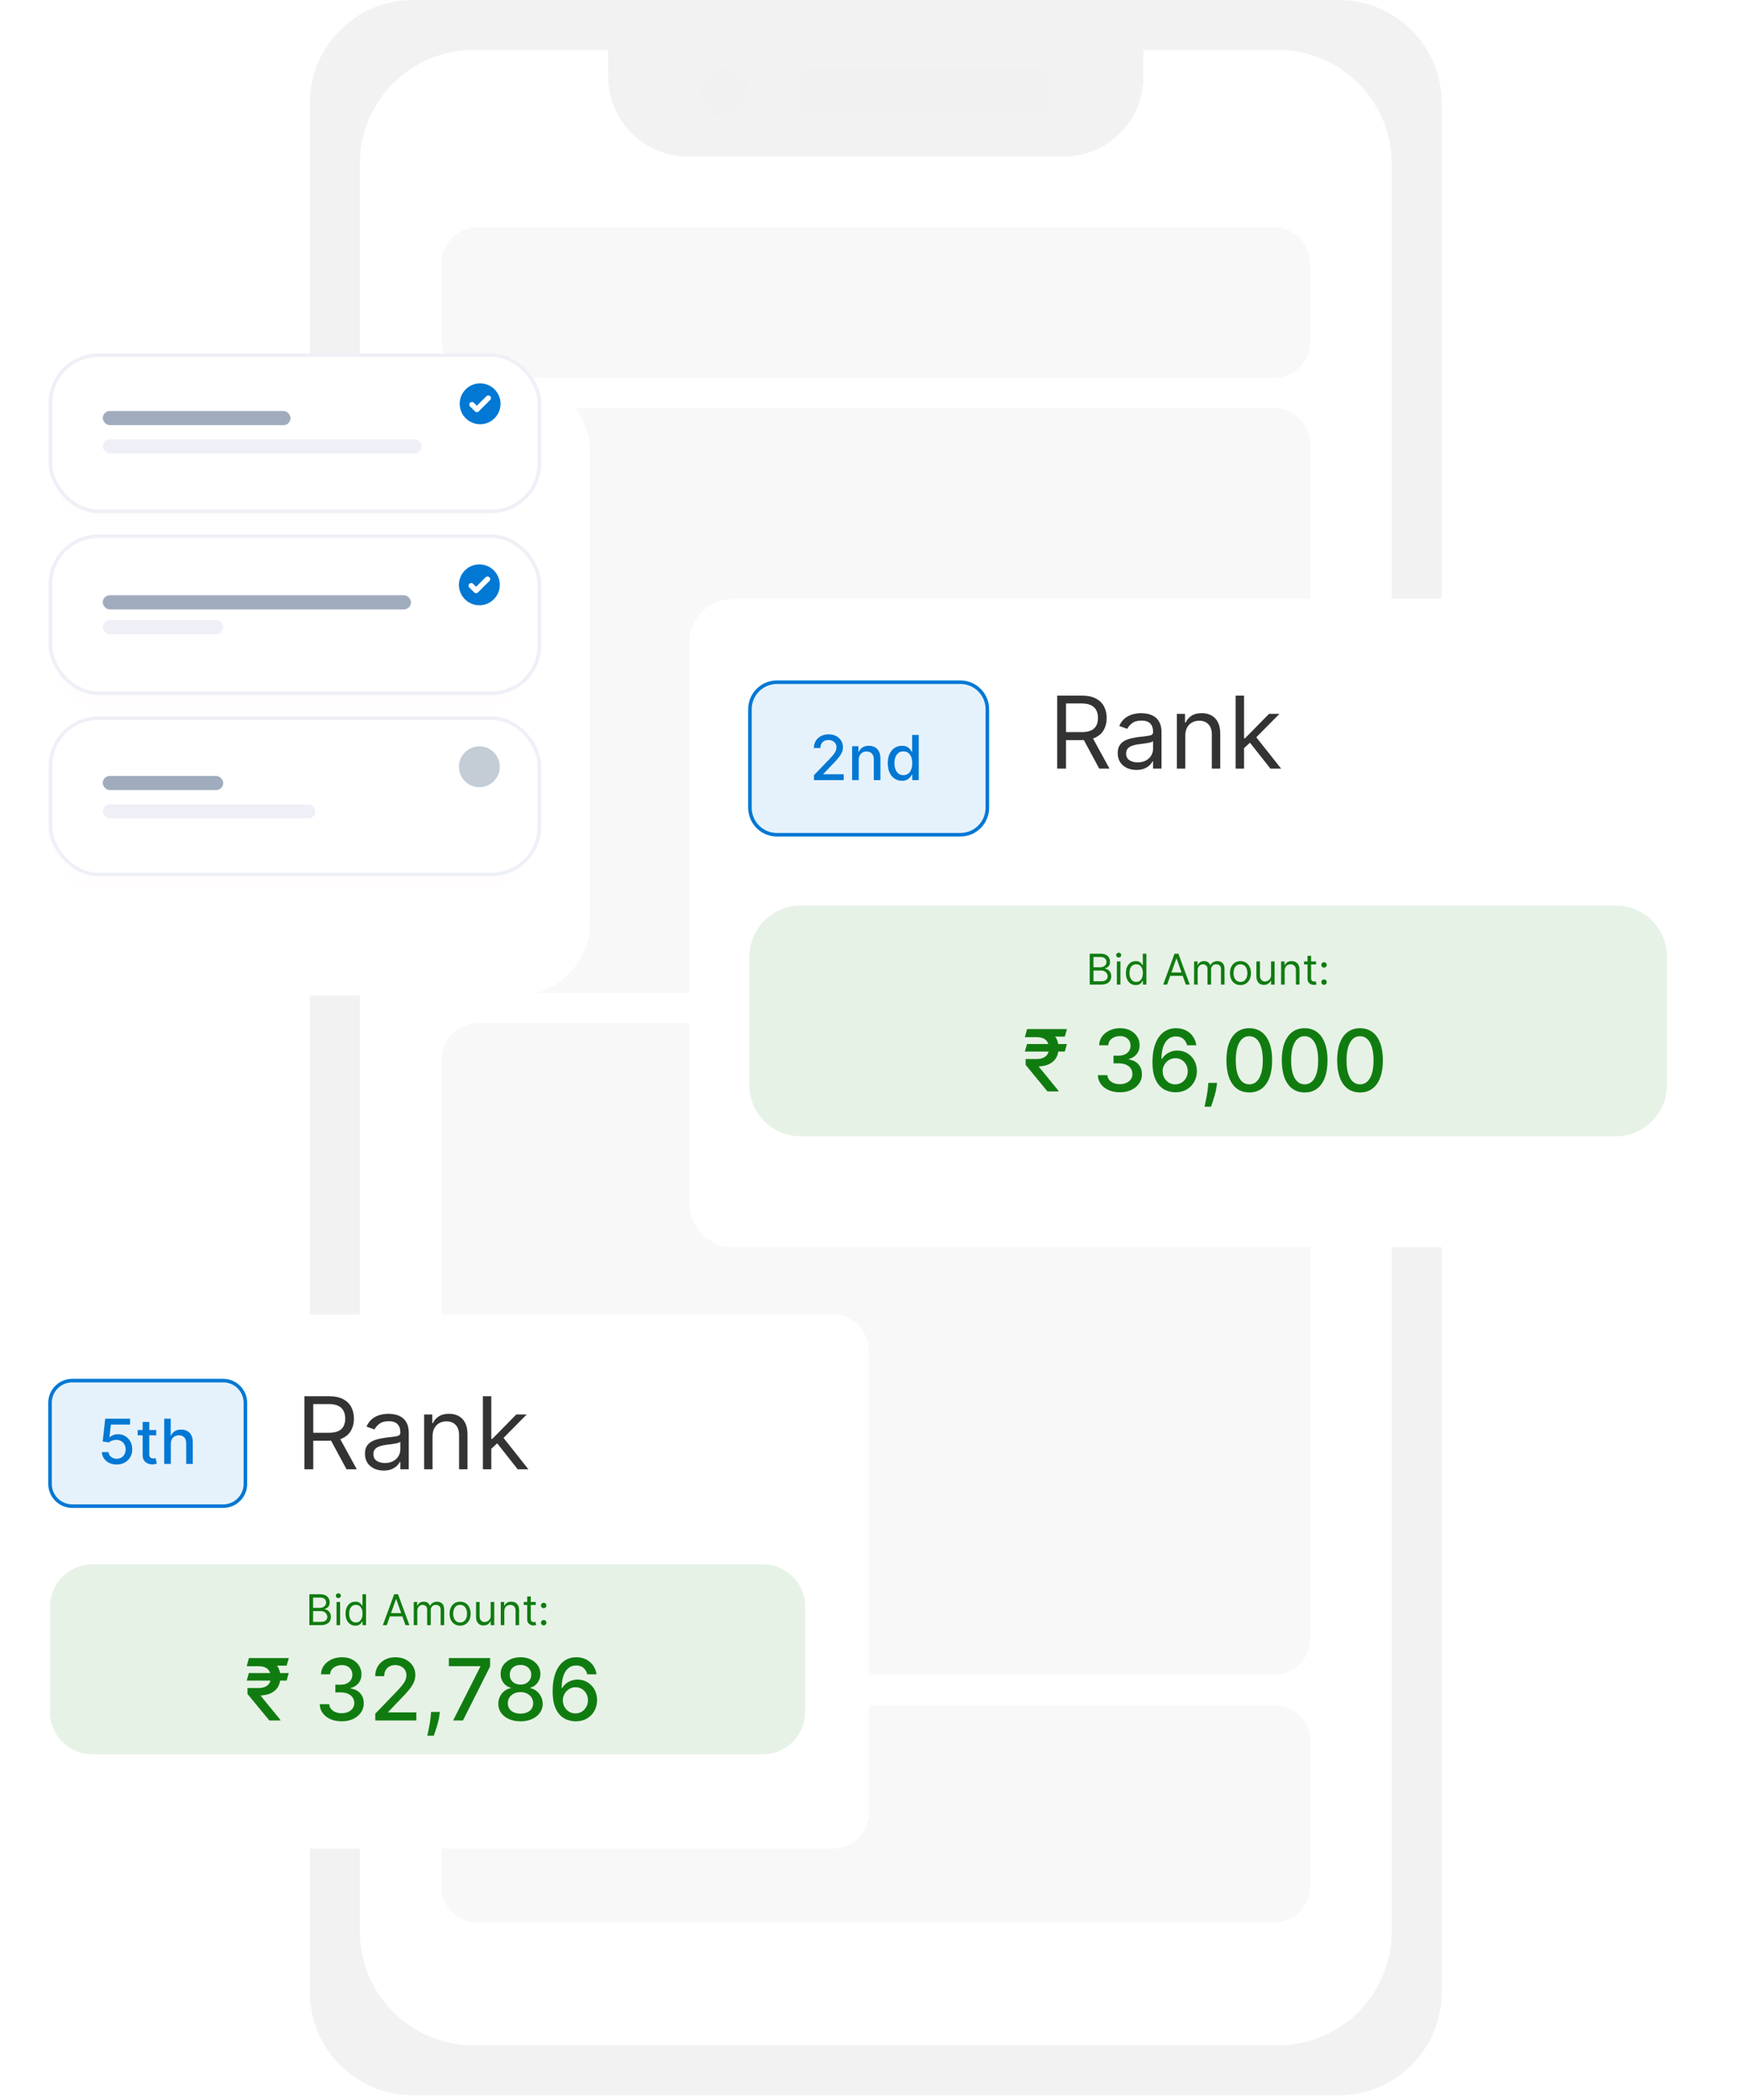 <svg width="335" height="403" viewBox="0 0 335 403" fill="none" xmlns="http://www.w3.org/2000/svg">
<g clip-path="url(#clip0_185_97)">
<path d="M256.841 0H79.226C68.304 0 59.45 8.854 59.45 19.776V382.261C59.45 393.183 68.304 402.037 79.226 402.037H256.841C267.763 402.037 276.617 393.183 276.617 382.261V19.776C276.617 8.854 267.763 0 256.841 0Z" fill="#F2F2F2"/>
<path d="M245.21 9.612H219.397V14.718C219.397 23.195 212.524 30.068 204.047 30.068H132.014C123.536 30.068 116.663 23.195 116.663 14.718V9.612H90.851C78.838 9.612 69.062 19.388 69.062 31.4V370.629C69.062 382.641 78.838 392.417 90.851 392.417H245.21C257.222 392.417 266.998 382.641 266.998 370.629V31.4C266.998 19.388 257.222 9.612 245.21 9.612Z" fill="white"/>
<path d="M245.21 9.612H219.397V14.718C219.397 23.195 212.524 30.068 204.047 30.068H132.014C123.536 30.068 116.663 23.195 116.663 14.718V9.612H90.851C78.838 9.612 69.062 19.388 69.062 31.4V370.629C69.062 382.641 78.838 392.417 90.851 392.417H245.21C257.222 392.417 266.998 382.641 266.998 370.629V31.4C266.998 19.388 257.222 9.612 245.21 9.612Z" fill="white"/>
<g style="mix-blend-mode:multiply" opacity="0.5">
<path d="M143.849 17.736C143.849 20.347 141.735 22.461 139.124 22.461C136.514 22.461 134.4 20.347 134.4 17.736C134.4 15.126 136.514 13.012 139.124 13.012C141.735 13.012 143.849 15.126 143.849 17.736Z" fill="#F0EFEF"/>
<path d="M198.826 13.005H155.059C153.486 13.005 152.211 14.28 152.211 15.853V19.613C152.211 21.186 153.486 22.461 155.059 22.461H198.826C200.399 22.461 201.674 21.186 201.674 19.613V15.853C201.674 14.28 200.399 13.005 198.826 13.005Z" fill="#F0EFEF"/>
</g>
<g style="mix-blend-mode:multiply" opacity="0.5">
<path d="M244.38 78.261H91.687C87.816 78.261 84.678 81.399 84.678 85.27V183.53C84.678 187.401 87.816 190.539 91.687 190.539H244.38C248.251 190.539 251.389 187.401 251.389 183.53V85.27C251.389 81.399 248.251 78.261 244.38 78.261Z" fill="#F2F2F2"/>
</g>
<g style="mix-blend-mode:multiply" opacity="0.5">
<path d="M244.38 196.291H91.687C87.816 196.291 84.678 199.429 84.678 203.299V314.381C84.678 318.252 87.816 321.39 91.687 321.39H244.38C248.251 321.39 251.389 318.252 251.389 314.381V203.299C251.389 199.429 248.251 196.291 244.38 196.291Z" fill="#F2F2F2"/>
</g>
<g style="mix-blend-mode:multiply" opacity="0.5">
<path d="M244.38 327.142H91.687C87.816 327.142 84.678 330.28 84.678 334.151V361.907C84.678 365.778 87.816 368.916 91.687 368.916H244.38C248.251 368.916 251.389 365.778 251.389 361.907V334.151C251.389 330.28 248.251 327.142 244.38 327.142Z" fill="#F2F2F2"/>
</g>
<g style="mix-blend-mode:multiply" opacity="0.5">
<path d="M244.38 43.597H91.687C87.816 43.597 84.678 46.735 84.678 50.606V65.541C84.678 69.412 87.816 72.55 91.687 72.55H244.38C248.251 72.55 251.389 69.412 251.389 65.541V50.606C251.389 46.735 248.251 43.597 244.38 43.597Z" fill="#F2F2F2"/>
</g>
<g filter="url(#filter0_d_185_97)">
<path d="M159.702 249.493H7.009C3.138 249.493 0 252.631 0 256.502V344.993C0 348.864 3.138 352.002 7.009 352.002H159.702C163.573 352.002 166.711 348.864 166.711 344.993V256.502C166.711 252.631 163.573 249.493 159.702 249.493Z" fill="white"/>
</g>
<g filter="url(#filter1_d_185_97)">
<path d="M326.293 112.17H140.741C136.038 112.17 132.224 115.978 132.224 120.676V228.07C132.224 232.768 136.038 236.576 140.741 236.576H326.293C330.996 236.576 334.81 232.768 334.81 228.07V120.676C334.81 115.978 330.996 112.17 326.293 112.17Z" fill="white"/>
</g>
<path d="M58.407 281.919V267.902H63.144C64.239 267.902 65.138 268.089 65.84 268.464C66.543 268.833 67.063 269.342 67.401 269.99C67.738 270.638 67.907 271.375 67.907 272.2C67.907 273.026 67.738 273.759 67.401 274.397C67.063 275.036 66.545 275.538 65.847 275.903C65.149 276.263 64.257 276.444 63.171 276.444H59.338V274.911H63.116C63.864 274.911 64.467 274.801 64.923 274.582C65.384 274.363 65.717 274.053 65.922 273.651C66.132 273.245 66.237 272.762 66.237 272.2C66.237 271.639 66.132 271.149 65.922 270.729C65.712 270.309 65.377 269.985 64.916 269.757C64.455 269.524 63.846 269.408 63.089 269.408H60.105V281.919H58.407ZM65.005 275.622L68.455 281.919H66.484L63.089 275.622H65.005ZM73.61 282.165C72.944 282.165 72.339 282.04 71.796 281.789C71.253 281.533 70.822 281.166 70.503 280.687C70.183 280.203 70.024 279.619 70.024 278.935C70.024 278.333 70.142 277.844 70.379 277.47C70.617 277.092 70.934 276.795 71.331 276.581C71.728 276.366 72.166 276.206 72.645 276.102C73.129 275.992 73.614 275.905 74.103 275.841C74.741 275.759 75.259 275.698 75.656 275.657C76.058 275.611 76.35 275.536 76.532 275.431C76.719 275.326 76.813 275.143 76.813 274.883V274.829C76.813 274.153 76.628 273.629 76.258 273.254C75.894 272.88 75.339 272.693 74.595 272.693C73.824 272.693 73.22 272.862 72.782 273.2C72.344 273.537 72.036 273.898 71.858 274.281L70.325 273.733C70.599 273.095 70.963 272.597 71.42 272.241C71.881 271.881 72.382 271.63 72.925 271.489C73.473 271.343 74.011 271.27 74.541 271.27C74.878 271.27 75.266 271.311 75.704 271.393C76.147 271.47 76.573 271.632 76.984 271.879C77.399 272.125 77.744 272.497 78.017 272.994C78.291 273.492 78.428 274.158 78.428 274.993V281.919H76.813V280.495H76.731C76.621 280.724 76.439 280.968 76.183 281.228C75.928 281.488 75.588 281.709 75.163 281.892C74.739 282.074 74.221 282.165 73.61 282.165ZM73.856 280.714C74.495 280.714 75.033 280.589 75.471 280.338C75.914 280.087 76.247 279.763 76.471 279.366C76.699 278.969 76.813 278.552 76.813 278.114V276.635C76.744 276.717 76.594 276.793 76.361 276.861C76.133 276.925 75.868 276.982 75.567 277.032C75.271 277.078 74.981 277.119 74.698 277.155C74.42 277.187 74.194 277.215 74.02 277.238C73.601 277.292 73.208 277.381 72.843 277.505C72.483 277.623 72.191 277.803 71.967 278.045C71.748 278.282 71.639 278.606 71.639 279.017C71.639 279.578 71.846 280.003 72.262 280.29C72.681 280.573 73.213 280.714 73.856 280.714ZM82.991 275.595V281.919H81.376V271.407H82.936V273.049H83.073C83.32 272.515 83.694 272.086 84.196 271.762C84.698 271.434 85.346 271.27 86.139 271.27C86.851 271.27 87.474 271.416 88.008 271.708C88.542 271.995 88.957 272.433 89.254 273.022C89.55 273.606 89.698 274.345 89.698 275.239V281.919H88.083V275.349C88.083 274.523 87.869 273.879 87.44 273.419C87.011 272.953 86.422 272.721 85.674 272.721C85.159 272.721 84.698 272.832 84.292 273.056C83.89 273.279 83.573 273.606 83.34 274.035C83.108 274.464 82.991 274.984 82.991 275.595ZM94.156 278.086L94.128 276.088H94.457L99.056 271.407H101.054L96.154 276.362H96.017L94.156 278.086ZM92.65 281.919V267.902H94.265V281.919H92.65ZM99.33 281.919L95.223 276.717L96.373 275.595L101.383 281.919H99.33Z" fill="#333333"/>
<path d="M43.08 265.128H14.12C11.766 265.128 9.857 267.037 9.857 269.391V284.952C9.857 287.306 11.766 289.214 14.12 289.214H43.08C45.434 289.214 47.342 287.306 47.342 284.952V269.391C47.342 267.037 45.434 265.128 43.08 265.128Z" fill="#E6F2FB"/>
<path d="M42.822 264.904H13.861C11.507 264.904 9.599 266.812 9.599 269.166V284.727C9.599 287.081 11.507 288.99 13.861 288.99H42.822C45.176 288.99 47.084 287.081 47.084 284.727V269.166C47.084 266.812 45.176 264.904 42.822 264.904Z" stroke="#0078D4" stroke-width="0.68" stroke-miterlimit="10"/>
<path d="M22.389 281.005C21.859 281.005 21.382 280.904 20.959 280.701C20.539 280.495 20.203 280.212 19.952 279.854C19.701 279.496 19.567 279.087 19.55 278.627H20.819C20.85 278.999 21.015 279.305 21.314 279.545C21.614 279.785 21.972 279.905 22.389 279.905C22.722 279.905 23.017 279.829 23.274 279.676C23.534 279.521 23.737 279.308 23.883 279.037C24.033 278.767 24.108 278.458 24.108 278.111C24.108 277.758 24.031 277.443 23.879 277.167C23.727 276.89 23.517 276.673 23.248 276.515C22.983 276.357 22.679 276.277 22.334 276.274C22.072 276.274 21.808 276.319 21.543 276.409C21.278 276.5 21.063 276.618 20.9 276.765L19.702 276.587L20.189 272.22H24.954V273.341H21.276L21.001 275.766H21.052C21.221 275.602 21.446 275.466 21.725 275.356C22.007 275.246 22.309 275.191 22.631 275.191C23.158 275.191 23.628 275.316 24.04 275.567C24.455 275.818 24.78 276.161 25.017 276.596C25.257 277.027 25.376 277.524 25.373 278.085C25.376 278.647 25.249 279.147 24.992 279.588C24.738 280.028 24.386 280.375 23.934 280.629C23.485 280.88 22.971 281.005 22.389 281.005ZM29.97 274.386V275.402H26.419V274.386H29.97ZM27.372 272.829H28.637V278.978C28.637 279.224 28.674 279.408 28.747 279.532C28.82 279.654 28.915 279.737 29.03 279.782C29.149 279.824 29.277 279.846 29.416 279.846C29.517 279.846 29.606 279.839 29.682 279.824C29.758 279.81 29.818 279.799 29.86 279.791L30.088 280.836C30.015 280.864 29.911 280.892 29.775 280.921C29.64 280.952 29.471 280.969 29.267 280.971C28.934 280.977 28.624 280.918 28.336 280.794C28.049 280.669 27.816 280.478 27.638 280.218C27.46 279.959 27.372 279.633 27.372 279.24V272.829ZM32.775 277.027V280.887H31.509V272.22H32.758V275.444H32.838C32.99 275.095 33.223 274.817 33.536 274.611C33.85 274.405 34.259 274.302 34.764 274.302C35.209 274.302 35.599 274.393 35.932 274.577C36.267 274.76 36.527 275.034 36.71 275.398C36.897 275.759 36.99 276.21 36.99 276.752V280.887H35.724V276.904C35.724 276.428 35.602 276.058 35.356 275.796C35.111 275.53 34.769 275.398 34.332 275.398C34.033 275.398 33.765 275.461 33.528 275.588C33.294 275.715 33.109 275.901 32.974 276.147C32.841 276.39 32.775 276.683 32.775 277.027Z" fill="#0078D4"/>
<path d="M146.385 300.16H17.695C13.224 300.16 9.599 303.785 9.599 308.256V328.508C9.599 332.98 13.224 336.605 17.695 336.605H146.385C150.856 336.605 154.481 332.98 154.481 328.508V308.256C154.481 303.785 150.856 300.16 146.385 300.16Z" fill="#E7F2E7"/>
<path d="M59.359 311.831V305.898H61.434C61.847 305.898 62.188 305.97 62.456 306.112C62.725 306.253 62.925 306.444 63.056 306.683C63.187 306.921 63.253 307.184 63.253 307.474C63.253 307.729 63.207 307.939 63.117 308.106C63.028 308.272 62.91 308.403 62.763 308.5C62.618 308.596 62.461 308.668 62.291 308.714V308.772C62.473 308.783 62.655 308.847 62.839 308.963C63.022 309.079 63.176 309.245 63.299 309.461C63.423 309.678 63.485 309.942 63.485 310.255C63.485 310.553 63.417 310.82 63.282 311.058C63.147 311.295 62.933 311.483 62.642 311.622C62.35 311.762 61.97 311.831 61.503 311.831H59.359ZM60.078 311.194H61.503C61.972 311.194 62.306 311.103 62.502 310.921C62.701 310.738 62.801 310.516 62.801 310.255C62.801 310.054 62.75 309.869 62.647 309.699C62.545 309.527 62.399 309.39 62.21 309.288C62.021 309.183 61.797 309.131 61.538 309.131H60.078V311.194ZM60.078 308.505H61.41C61.627 308.505 61.822 308.463 61.995 308.378C62.171 308.293 62.31 308.173 62.413 308.019C62.517 307.864 62.569 307.683 62.569 307.474C62.569 307.213 62.478 306.992 62.297 306.811C62.115 306.627 61.828 306.535 61.434 306.535H60.078V308.505ZM64.572 311.831V307.381H65.256V311.831H64.572ZM64.92 306.64C64.787 306.64 64.672 306.594 64.575 306.504C64.481 306.413 64.433 306.304 64.433 306.176C64.433 306.049 64.481 305.94 64.575 305.849C64.672 305.758 64.787 305.713 64.92 305.713C65.053 305.713 65.167 305.758 65.262 305.849C65.358 305.94 65.407 306.049 65.407 306.176C65.407 306.304 65.358 306.413 65.262 306.504C65.167 306.594 65.053 306.64 64.92 306.64ZM68.189 311.924C67.818 311.924 67.49 311.83 67.206 311.643C66.922 311.453 66.7 311.187 66.54 310.843C66.38 310.497 66.3 310.089 66.3 309.618C66.3 309.15 66.38 308.745 66.54 308.401C66.7 308.057 66.924 307.792 67.209 307.604C67.495 307.417 67.825 307.323 68.2 307.323C68.49 307.323 68.719 307.372 68.887 307.468C69.057 307.563 69.186 307.671 69.275 307.793C69.366 307.912 69.436 308.011 69.486 308.088H69.544V305.898H70.228V311.831H69.567V311.147H69.486C69.436 311.228 69.365 311.331 69.272 311.454C69.179 311.576 69.047 311.685 68.875 311.782C68.703 311.876 68.474 311.924 68.189 311.924ZM68.281 311.31C68.555 311.31 68.787 311.238 68.976 311.095C69.166 310.95 69.31 310.75 69.408 310.496C69.507 310.239 69.556 309.942 69.556 309.606C69.556 309.274 69.508 308.983 69.411 308.734C69.314 308.483 69.171 308.288 68.982 308.149C68.793 308.008 68.559 307.938 68.281 307.938C67.992 307.938 67.75 308.012 67.557 308.161C67.366 308.307 67.222 308.507 67.125 308.76C67.031 309.011 66.983 309.293 66.983 309.606C66.983 309.923 67.032 310.211 67.128 310.469C67.227 310.726 67.371 310.931 67.563 311.084C67.756 311.234 67.995 311.31 68.281 311.31ZM74.205 311.831H73.452L75.631 305.898H76.372L78.551 311.831H77.798L76.025 306.837H75.978L74.205 311.831ZM74.484 309.513H77.519V310.151H74.484V309.513ZM79.382 311.831V307.381H80.043V308.077H80.101C80.193 307.839 80.343 307.655 80.55 307.523C80.756 307.39 81.005 307.323 81.294 307.323C81.588 307.323 81.832 307.39 82.027 307.523C82.224 307.655 82.378 307.839 82.488 308.077H82.534C82.648 307.847 82.819 307.664 83.047 307.529C83.275 307.392 83.548 307.323 83.867 307.323C84.265 307.323 84.59 307.448 84.843 307.697C85.096 307.944 85.222 308.33 85.222 308.853V311.831H84.539V308.853C84.539 308.525 84.449 308.29 84.269 308.149C84.09 308.008 83.878 307.938 83.635 307.938C83.322 307.938 83.08 308.032 82.908 308.221C82.736 308.409 82.65 308.646 82.65 308.934V311.831H81.955V308.783C81.955 308.53 81.873 308.327 81.709 308.172C81.544 308.016 81.333 307.938 81.074 307.938C80.896 307.938 80.73 307.985 80.576 308.08C80.423 308.174 80.3 308.305 80.205 308.473C80.112 308.64 80.066 308.832 80.066 309.05V311.831H79.382ZM88.28 311.924C87.879 311.924 87.526 311.828 87.223 311.637C86.922 311.446 86.686 311.178 86.516 310.835C86.348 310.491 86.264 310.089 86.264 309.629C86.264 309.166 86.348 308.761 86.516 308.416C86.686 308.07 86.922 307.801 87.223 307.61C87.526 307.419 87.879 307.323 88.28 307.323C88.682 307.323 89.033 307.419 89.335 307.61C89.638 307.801 89.874 308.07 90.042 308.416C90.212 308.761 90.296 309.166 90.296 309.629C90.296 310.089 90.212 310.491 90.042 310.835C89.874 311.178 89.638 311.446 89.335 311.637C89.033 311.828 88.682 311.924 88.28 311.924ZM88.28 311.31C88.585 311.31 88.837 311.231 89.033 311.075C89.23 310.919 89.376 310.713 89.471 310.458C89.566 310.203 89.613 309.927 89.613 309.629C89.613 309.332 89.566 309.055 89.471 308.798C89.376 308.541 89.23 308.333 89.033 308.175C88.837 308.017 88.585 307.938 88.28 307.938C87.975 307.938 87.724 308.017 87.527 308.175C87.33 308.333 87.184 308.541 87.09 308.798C86.995 309.055 86.948 309.332 86.948 309.629C86.948 309.927 86.995 310.203 87.09 310.458C87.184 310.713 87.33 310.919 87.527 311.075C87.724 311.231 87.975 311.31 88.28 311.31ZM94.144 310.012V307.381H94.828V311.831H94.144V311.078H94.098C93.994 311.304 93.832 311.496 93.611 311.654C93.391 311.811 93.113 311.889 92.777 311.889C92.499 311.889 92.252 311.828 92.035 311.706C91.819 311.583 91.649 311.397 91.525 311.15C91.402 310.901 91.34 310.587 91.34 310.209V307.381H92.024V310.162C92.024 310.487 92.115 310.746 92.296 310.939C92.48 311.132 92.713 311.228 92.997 311.228C93.167 311.228 93.34 311.185 93.516 311.098C93.693 311.011 93.842 310.878 93.962 310.698C94.084 310.519 94.144 310.29 94.144 310.012ZM96.764 309.154V311.831H96.08V307.381H96.741V308.077H96.799C96.903 307.851 97.061 307.669 97.274 307.532C97.486 307.393 97.76 307.323 98.097 307.323C98.398 307.323 98.661 307.385 98.887 307.509C99.113 307.63 99.289 307.816 99.415 308.065C99.54 308.312 99.603 308.625 99.603 309.004V311.831H98.919V309.05C98.919 308.7 98.829 308.428 98.647 308.233C98.465 308.036 98.216 307.938 97.9 307.938C97.681 307.938 97.486 307.985 97.314 308.08C97.144 308.174 97.01 308.312 96.912 308.494C96.813 308.675 96.764 308.895 96.764 309.154ZM102.787 307.381V307.961H100.481V307.381H102.787ZM101.154 306.315H101.837V310.556C101.837 310.75 101.865 310.894 101.921 310.991C101.979 311.086 102.053 311.149 102.141 311.182C102.232 311.213 102.328 311.228 102.428 311.228C102.504 311.228 102.565 311.225 102.614 311.217C102.662 311.207 102.701 311.2 102.729 311.194L102.869 311.808C102.822 311.825 102.757 311.843 102.674 311.86C102.591 311.879 102.486 311.889 102.359 311.889C102.166 311.889 101.976 311.847 101.791 311.764C101.607 311.681 101.455 311.555 101.333 311.385C101.213 311.215 101.154 311.001 101.154 310.742V306.315ZM104.314 311.877C104.171 311.877 104.049 311.826 103.946 311.724C103.844 311.622 103.793 311.499 103.793 311.356C103.793 311.213 103.844 311.09 103.946 310.988C104.049 310.886 104.171 310.835 104.314 310.835C104.457 310.835 104.58 310.886 104.682 310.988C104.784 311.09 104.836 311.213 104.836 311.356C104.836 311.451 104.811 311.537 104.763 311.617C104.717 311.696 104.654 311.76 104.575 311.808C104.498 311.854 104.411 311.877 104.314 311.877ZM104.314 308.575C104.171 308.575 104.049 308.524 103.946 308.421C103.844 308.319 103.793 308.196 103.793 308.053C103.793 307.911 103.844 307.788 103.946 307.686C104.049 307.583 104.171 307.532 104.314 307.532C104.457 307.532 104.58 307.583 104.682 307.686C104.784 307.788 104.836 307.911 104.836 308.053C104.836 308.148 104.811 308.235 104.763 308.314C104.717 308.393 104.654 308.457 104.575 308.505C104.498 308.552 104.411 308.575 104.314 308.575Z" fill="#107C10"/>
<path d="M55.406 321.023L54.996 322.466H47.334L47.743 321.023H55.406ZM51.677 330.117L47.492 325.038L47.48 323.898H49.555C50.073 323.898 50.512 323.818 50.87 323.658C51.229 323.499 51.501 323.267 51.688 322.963C51.875 322.655 51.969 322.281 51.969 321.841C51.969 321.186 51.774 320.666 51.385 320.28C50.995 319.895 50.385 319.702 49.555 319.702H47.334L47.761 318.147H49.555C50.521 318.147 51.318 318.301 51.946 318.609C52.573 318.917 53.04 319.343 53.348 319.889C53.656 320.434 53.81 321.063 53.81 321.776C53.81 322.412 53.683 322.986 53.43 323.501C53.177 324.015 52.773 324.434 52.22 324.757C51.667 325.081 50.94 325.27 50.04 325.324L49.988 325.336L53.81 330.017V330.117H51.677ZM55.411 318.147L54.996 319.602L48.871 319.567L49.286 318.147H55.411ZM65.565 330.28C64.762 330.28 64.045 330.142 63.414 329.865C62.787 329.589 62.29 329.205 61.924 328.714C61.561 328.219 61.367 327.646 61.339 326.996H63.175C63.198 327.35 63.317 327.658 63.531 327.919C63.749 328.176 64.034 328.375 64.384 328.515C64.735 328.656 65.125 328.726 65.553 328.726C66.025 328.726 66.442 328.644 66.804 328.48C67.17 328.317 67.457 328.089 67.663 327.796C67.87 327.5 67.973 327.159 67.973 326.774C67.973 326.372 67.87 326.02 67.663 325.716C67.46 325.408 67.162 325.166 66.769 324.991C66.379 324.816 65.908 324.728 65.355 324.728H64.343V323.255H65.355C65.799 323.255 66.188 323.175 66.523 323.016C66.862 322.856 67.127 322.634 67.318 322.349C67.509 322.061 67.605 321.724 67.605 321.338C67.605 320.968 67.521 320.647 67.353 320.374C67.19 320.097 66.956 319.881 66.652 319.725C66.352 319.569 65.997 319.491 65.588 319.491C65.199 319.491 64.834 319.563 64.495 319.707C64.16 319.848 63.888 320.05 63.677 320.315C63.467 320.576 63.354 320.89 63.338 321.256H61.591C61.61 320.61 61.801 320.041 62.163 319.55C62.53 319.059 63.013 318.675 63.613 318.398C64.213 318.122 64.879 317.983 65.612 317.983C66.379 317.983 67.042 318.133 67.599 318.433C68.16 318.729 68.592 319.125 68.896 319.62C69.204 320.115 69.356 320.656 69.352 321.245C69.356 321.915 69.169 322.484 68.791 322.951C68.417 323.419 67.918 323.732 67.295 323.892V323.986C68.09 324.107 68.705 324.422 69.142 324.933C69.582 325.443 69.8 326.076 69.796 326.832C69.8 327.491 69.617 328.081 69.247 328.603C68.881 329.125 68.38 329.536 67.745 329.836C67.11 330.132 66.383 330.28 65.565 330.28ZM72.006 330.117V328.808L76.056 324.611C76.488 324.155 76.845 323.756 77.126 323.413C77.41 323.066 77.622 322.737 77.763 322.425C77.903 322.114 77.973 321.782 77.973 321.432C77.973 321.034 77.879 320.691 77.692 320.403C77.505 320.111 77.25 319.887 76.927 319.731C76.603 319.571 76.239 319.491 75.834 319.491C75.405 319.491 75.031 319.579 74.712 319.754C74.392 319.93 74.147 320.177 73.975 320.497C73.804 320.816 73.718 321.19 73.718 321.619H71.994C71.994 320.89 72.162 320.253 72.497 319.707C72.832 319.162 73.291 318.739 73.876 318.439C74.46 318.135 75.125 317.983 75.869 317.983C76.621 317.983 77.283 318.133 77.856 318.433C78.433 318.729 78.883 319.135 79.206 319.649C79.53 320.159 79.691 320.736 79.691 321.379C79.691 321.823 79.608 322.258 79.44 322.682C79.276 323.107 78.99 323.581 78.581 324.103C78.172 324.621 77.603 325.25 76.874 325.99L74.495 328.48V328.568H79.884V330.117H72.006ZM84.396 328.48L84.308 329.117C84.25 329.585 84.151 330.072 84.01 330.578C83.874 331.089 83.732 331.562 83.584 331.999C83.44 332.435 83.321 332.782 83.227 333.039H81.988C82.039 332.797 82.109 332.47 82.199 332.057C82.288 331.648 82.376 331.19 82.462 330.684C82.547 330.177 82.612 329.661 82.654 329.135L82.713 328.48H84.396ZM86.939 330.117L92.164 319.783V319.696H86.12V318.147H94.034V319.748L88.826 330.117H86.939ZM99.87 330.28C99.032 330.28 98.292 330.136 97.649 329.848C97.01 329.56 96.509 329.162 96.147 328.656C95.784 328.149 95.605 327.572 95.609 326.926C95.605 326.419 95.708 325.953 95.919 325.529C96.133 325.1 96.423 324.744 96.79 324.459C97.156 324.171 97.565 323.988 98.017 323.91V323.84C97.421 323.695 96.944 323.376 96.585 322.881C96.227 322.386 96.049 321.817 96.053 321.174C96.049 320.563 96.211 320.017 96.538 319.538C96.87 319.055 97.323 318.675 97.9 318.398C98.477 318.122 99.133 317.983 99.87 317.983C100.598 317.983 101.249 318.124 101.822 318.404C102.398 318.681 102.852 319.061 103.184 319.544C103.515 320.023 103.682 320.567 103.686 321.174C103.682 321.817 103.499 322.386 103.137 322.881C102.774 323.376 102.303 323.695 101.722 323.84V323.91C102.171 323.988 102.574 324.171 102.932 324.459C103.295 324.744 103.583 325.1 103.797 325.529C104.015 325.953 104.127 326.419 104.13 326.926C104.127 327.572 103.943 328.149 103.581 328.656C103.219 329.162 102.716 329.56 102.073 329.848C101.434 330.136 100.7 330.28 99.87 330.28ZM99.87 328.802C100.365 328.802 100.793 328.72 101.156 328.556C101.518 328.389 101.798 328.157 101.997 327.861C102.196 327.561 102.297 327.21 102.301 326.809C102.297 326.392 102.188 326.024 101.974 325.704C101.763 325.385 101.477 325.133 101.115 324.95C100.752 324.767 100.337 324.675 99.87 324.675C99.398 324.675 98.979 324.767 98.613 324.95C98.247 325.133 97.959 325.385 97.748 325.704C97.538 326.024 97.434 326.392 97.438 326.809C97.434 327.21 97.53 327.561 97.725 327.861C97.924 328.157 98.206 328.389 98.572 328.556C98.939 328.72 99.371 328.802 99.87 328.802ZM99.87 323.232C100.267 323.232 100.62 323.152 100.928 322.992C101.235 322.832 101.477 322.61 101.652 322.326C101.832 322.041 101.923 321.708 101.927 321.326C101.923 320.952 101.833 320.625 101.658 320.345C101.487 320.064 101.247 319.848 100.939 319.696C100.631 319.54 100.275 319.462 99.87 319.462C99.457 319.462 99.094 319.54 98.783 319.696C98.475 319.848 98.235 320.064 98.064 320.345C97.892 320.625 97.808 320.952 97.812 321.326C97.808 321.708 97.894 322.041 98.07 322.326C98.245 322.61 98.487 322.832 98.794 322.992C99.106 323.152 99.465 323.232 99.87 323.232ZM110.403 330.28C109.869 330.273 109.343 330.175 108.825 329.988C108.311 329.801 107.843 329.489 107.422 329.053C107.002 328.617 106.665 328.03 106.411 327.294C106.162 326.557 106.037 325.638 106.037 324.535C106.037 323.491 106.14 322.564 106.347 321.753C106.557 320.943 106.859 320.259 107.253 319.702C107.646 319.141 108.122 318.714 108.679 318.422C109.236 318.129 109.862 317.983 110.555 317.983C111.268 317.983 111.901 318.124 112.455 318.404C113.008 318.685 113.456 319.072 113.799 319.567C114.146 320.062 114.366 320.625 114.459 321.256H112.677C112.556 320.758 112.316 320.35 111.958 320.035C111.599 319.719 111.132 319.561 110.555 319.561C109.678 319.561 108.995 319.943 108.504 320.707C108.017 321.471 107.771 322.532 107.767 323.892H107.855C108.061 323.553 108.315 323.265 108.615 323.027C108.919 322.786 109.258 322.601 109.632 322.472C110.01 322.34 110.407 322.273 110.824 322.273C111.517 322.273 112.145 322.443 112.706 322.782C113.271 323.117 113.721 323.581 114.056 324.173C114.391 324.765 114.559 325.443 114.559 326.207C114.559 326.97 114.385 327.662 114.038 328.281C113.696 328.901 113.212 329.392 112.589 329.754C111.966 330.113 111.237 330.288 110.403 330.28ZM110.397 328.761C110.857 328.761 111.268 328.648 111.63 328.422C111.993 328.196 112.279 327.892 112.49 327.51C112.7 327.128 112.805 326.702 112.805 326.23C112.805 325.77 112.702 325.351 112.495 324.973C112.293 324.596 112.012 324.295 111.654 324.073C111.299 323.851 110.894 323.74 110.438 323.74C110.091 323.74 109.77 323.806 109.474 323.939C109.182 324.071 108.924 324.255 108.702 324.488C108.48 324.722 108.305 324.991 108.176 325.295C108.052 325.595 107.989 325.912 107.989 326.248C107.989 326.696 108.093 327.111 108.299 327.492C108.509 327.874 108.796 328.182 109.158 328.416C109.524 328.646 109.937 328.761 110.397 328.761Z" fill="#107C10"/>
<path d="M202.835 147.485V133.469H207.571C208.666 133.469 209.565 133.656 210.268 134.03C210.97 134.4 211.49 134.908 211.828 135.556C212.166 136.204 212.335 136.941 212.335 137.767C212.335 138.593 212.166 139.325 211.828 139.964C211.49 140.603 210.973 141.104 210.274 141.469C209.576 141.83 208.684 142.01 207.598 142.01H203.766V140.477H207.544C208.292 140.477 208.894 140.368 209.351 140.149C209.811 139.93 210.144 139.619 210.35 139.218C210.56 138.812 210.665 138.328 210.665 137.767C210.665 137.206 210.56 136.715 210.35 136.295C210.14 135.876 209.805 135.552 209.344 135.324C208.883 135.091 208.274 134.974 207.516 134.974H204.532V147.485H202.835ZM209.433 141.189L212.882 147.485H210.911L207.516 141.189H209.433ZM218.037 147.732C217.371 147.732 216.767 147.606 216.224 147.355C215.681 147.1 215.25 146.733 214.93 146.253C214.611 145.77 214.451 145.186 214.451 144.501C214.451 143.899 214.57 143.411 214.807 143.037C215.044 142.658 215.361 142.361 215.758 142.147C216.155 141.933 216.593 141.773 217.072 141.668C217.556 141.558 218.042 141.472 218.53 141.408C219.169 141.326 219.687 141.264 220.084 141.223C220.485 141.177 220.777 141.102 220.96 140.997C221.147 140.892 221.24 140.71 221.24 140.45V140.395C221.24 139.72 221.056 139.195 220.686 138.821C220.321 138.447 219.767 138.26 219.023 138.26C218.252 138.26 217.647 138.428 217.209 138.766C216.771 139.104 216.463 139.464 216.285 139.847L214.752 139.3C215.026 138.661 215.391 138.164 215.847 137.808C216.308 137.447 216.81 137.196 217.353 137.055C217.9 136.909 218.439 136.836 218.968 136.836C219.306 136.836 219.694 136.877 220.132 136.959C220.574 137.037 221.001 137.199 221.411 137.445C221.827 137.692 222.171 138.063 222.445 138.561C222.719 139.058 222.856 139.724 222.856 140.559V147.485H221.24V146.062H221.158C221.049 146.29 220.866 146.534 220.611 146.794C220.355 147.054 220.015 147.275 219.591 147.458C219.167 147.64 218.649 147.732 218.037 147.732ZM218.284 146.281C218.922 146.281 219.461 146.155 219.899 145.904C220.341 145.653 220.675 145.329 220.898 144.933C221.126 144.536 221.24 144.118 221.24 143.68V142.202C221.172 142.284 221.021 142.359 220.789 142.428C220.56 142.491 220.296 142.549 219.995 142.599C219.698 142.644 219.408 142.685 219.126 142.722C218.847 142.754 218.621 142.781 218.448 142.804C218.028 142.859 217.636 142.948 217.271 143.071C216.91 143.19 216.618 143.37 216.395 143.612C216.176 143.849 216.066 144.173 216.066 144.583C216.066 145.145 216.274 145.569 216.689 145.856C217.109 146.139 217.64 146.281 218.284 146.281ZM227.419 141.161V147.485H225.804V136.973H227.364V138.615H227.501C227.747 138.082 228.121 137.653 228.623 137.329C229.125 137 229.773 136.836 230.567 136.836C231.279 136.836 231.902 136.982 232.435 137.274C232.969 137.562 233.384 138 233.681 138.588C233.978 139.172 234.126 139.911 234.126 140.806V147.485H232.511V140.915C232.511 140.089 232.296 139.446 231.867 138.985C231.439 138.52 230.85 138.287 230.102 138.287C229.586 138.287 229.125 138.399 228.719 138.622C228.318 138.846 228.001 139.172 227.768 139.601C227.535 140.03 227.419 140.55 227.419 141.161ZM238.583 143.653L238.556 141.654H238.884L243.483 136.973H245.482L240.582 141.928H240.445L238.583 143.653ZM237.077 147.485V133.469H238.693V147.485H237.077ZM243.757 147.485L239.651 142.284L240.801 141.161L245.81 147.485H243.757Z" fill="#333333"/>
<path d="M184.153 131.205H148.961C146.1 131.205 143.781 133.524 143.781 136.384V155.294C143.781 158.154 146.1 160.473 148.961 160.473H184.153C187.014 160.473 189.333 158.154 189.333 155.294V136.384C189.333 133.524 187.014 131.205 184.153 131.205Z" fill="#E6F2FB"/>
<path d="M184.26 130.898H149.068C146.208 130.898 143.889 133.217 143.889 136.078V154.987C143.889 157.848 146.208 160.167 149.068 160.167H184.26C187.121 160.167 189.44 157.848 189.44 154.987V136.078C189.44 133.217 187.121 130.898 184.26 130.898Z" stroke="#0078D4" stroke-width="0.68" stroke-miterlimit="10"/>
<path d="M156.172 149.683V148.735L159.105 145.697C159.418 145.367 159.676 145.077 159.879 144.829C160.085 144.578 160.239 144.34 160.34 144.114C160.442 143.888 160.493 143.648 160.493 143.394C160.493 143.107 160.425 142.858 160.29 142.65C160.154 142.438 159.969 142.276 159.735 142.163C159.501 142.047 159.237 141.989 158.944 141.989C158.633 141.989 158.363 142.053 158.131 142.18C157.9 142.307 157.722 142.486 157.598 142.717C157.474 142.949 157.412 143.219 157.412 143.53H156.163C156.163 143.002 156.285 142.541 156.527 142.146C156.77 141.751 157.103 141.445 157.526 141.228C157.949 141.008 158.43 140.898 158.969 140.898C159.514 140.898 159.993 141.006 160.408 141.223C160.826 141.438 161.151 141.731 161.386 142.104C161.62 142.473 161.737 142.891 161.737 143.356C161.737 143.678 161.676 143.993 161.555 144.3C161.436 144.608 161.229 144.95 160.933 145.328C160.637 145.704 160.225 146.159 159.697 146.695L157.975 148.498V148.562H161.877V149.683H156.172ZM164.763 145.824V149.683H163.497V143.183H164.712V144.241H164.792C164.942 143.897 165.176 143.62 165.495 143.411C165.816 143.203 166.221 143.098 166.709 143.098C167.152 143.098 167.54 143.191 167.873 143.377C168.206 143.561 168.464 143.835 168.648 144.198C168.831 144.562 168.923 145.012 168.923 145.548V149.683H167.657V145.701C167.657 145.23 167.535 144.861 167.289 144.596C167.044 144.328 166.707 144.194 166.278 144.194C165.984 144.194 165.723 144.258 165.495 144.385C165.269 144.512 165.09 144.698 164.957 144.943C164.828 145.186 164.763 145.479 164.763 145.824ZM173.053 149.81C172.528 149.81 172.06 149.676 171.648 149.408C171.239 149.137 170.917 148.752 170.683 148.253C170.452 147.751 170.336 147.148 170.336 146.446C170.336 145.743 170.453 145.142 170.687 144.643C170.924 144.143 171.249 143.761 171.661 143.496C172.073 143.231 172.54 143.098 173.062 143.098C173.465 143.098 173.789 143.166 174.035 143.301C174.283 143.434 174.475 143.589 174.61 143.767C174.749 143.945 174.856 144.101 174.932 144.237H175.008V141.016H176.274V149.683H175.038V148.672H174.932C174.856 148.81 174.746 148.968 174.602 149.146C174.461 149.323 174.266 149.479 174.018 149.611C173.77 149.744 173.448 149.81 173.053 149.81ZM173.332 148.731C173.696 148.731 174.004 148.635 174.255 148.443C174.509 148.248 174.701 147.979 174.831 147.635C174.963 147.291 175.029 146.89 175.029 146.433C175.029 145.982 174.965 145.587 174.835 145.248C174.705 144.909 174.515 144.646 174.263 144.457C174.012 144.268 173.702 144.173 173.332 144.173C172.952 144.173 172.634 144.272 172.38 144.469C172.126 144.667 171.934 144.936 171.805 145.278C171.678 145.619 171.614 146.004 171.614 146.433C171.614 146.867 171.679 147.258 171.809 147.605C171.939 147.952 172.131 148.227 172.384 148.43C172.641 148.631 172.957 148.731 173.332 148.731Z" fill="#0078D4"/>
<path d="M310.001 173.74H153.62C148.186 173.74 143.781 178.145 143.781 183.579V208.188C143.781 213.622 148.186 218.027 153.62 218.027H310.001C315.435 218.027 319.84 213.622 319.84 208.188V183.579C319.84 178.145 315.435 173.74 310.001 173.74Z" fill="#E7F2E7"/>
<path d="M209.082 188.92V182.987H211.156C211.57 182.987 211.911 183.059 212.179 183.202C212.447 183.343 212.647 183.533 212.779 183.773C212.91 184.01 212.976 184.274 212.976 184.563C212.976 184.818 212.93 185.029 212.84 185.195C212.751 185.361 212.633 185.492 212.486 185.589C212.341 185.685 212.184 185.757 212.014 185.803V185.861C212.195 185.873 212.378 185.937 212.561 186.052C212.745 186.168 212.898 186.334 213.022 186.551C213.146 186.767 213.207 187.032 213.207 187.344C213.207 187.642 213.14 187.909 213.005 188.147C212.869 188.384 212.656 188.573 212.364 188.712C212.073 188.851 211.693 188.92 211.226 188.92H209.082ZM209.801 188.283H211.226C211.695 188.283 212.028 188.192 212.225 188.011C212.424 187.827 212.524 187.605 212.524 187.344C212.524 187.144 212.473 186.958 212.37 186.788C212.268 186.616 212.122 186.479 211.933 186.377C211.744 186.273 211.52 186.22 211.261 186.22H209.801V188.283ZM209.801 185.595H211.133C211.35 185.595 211.545 185.552 211.718 185.467C211.894 185.382 212.033 185.263 212.136 185.108C212.24 184.954 212.292 184.772 212.292 184.563C212.292 184.303 212.201 184.082 212.02 183.9C211.838 183.717 211.55 183.625 211.156 183.625H209.801V185.595ZM214.295 188.92V184.471H214.979V188.92H214.295ZM214.643 183.729C214.51 183.729 214.395 183.684 214.298 183.593C214.204 183.502 214.156 183.393 214.156 183.266C214.156 183.138 214.204 183.029 214.298 182.938C214.395 182.847 214.51 182.802 214.643 182.802C214.776 182.802 214.89 182.847 214.985 182.938C215.081 183.029 215.13 183.138 215.13 183.266C215.13 183.393 215.081 183.502 214.985 183.593C214.89 183.684 214.776 183.729 214.643 183.729ZM217.911 189.013C217.541 189.013 217.213 188.919 216.929 188.732C216.645 188.543 216.423 188.276 216.263 187.933C216.103 187.587 216.023 187.178 216.023 186.707C216.023 186.24 216.103 185.834 216.263 185.49C216.423 185.147 216.646 184.881 216.932 184.694C217.218 184.506 217.548 184.413 217.923 184.413C218.213 184.413 218.442 184.461 218.61 184.558C218.779 184.652 218.909 184.76 218.998 184.882C219.089 185.002 219.159 185.1 219.209 185.178H219.267V182.987H219.951V188.92H219.29V188.237H219.209C219.159 188.318 219.088 188.42 218.995 188.544C218.902 188.665 218.77 188.775 218.598 188.871C218.426 188.966 218.197 189.013 217.911 189.013ZM218.004 188.399C218.278 188.399 218.51 188.328 218.699 188.185C218.889 188.04 219.032 187.84 219.131 187.585C219.229 187.328 219.279 187.032 219.279 186.696C219.279 186.363 219.23 186.073 219.134 185.824C219.037 185.573 218.894 185.377 218.705 185.238C218.516 185.097 218.282 185.027 218.004 185.027C217.714 185.027 217.473 185.101 217.28 185.25C217.089 185.397 216.945 185.597 216.848 185.85C216.754 186.101 216.706 186.383 216.706 186.696C216.706 187.012 216.755 187.3 216.851 187.559C216.95 187.816 217.094 188.02 217.286 188.173C217.479 188.324 217.718 188.399 218.004 188.399ZM223.928 188.92H223.175L225.354 182.987H226.095L228.274 188.92H227.521L225.748 183.926H225.701L223.928 188.92ZM224.206 186.603H227.242V187.24H224.206V186.603ZM229.105 188.92V184.471H229.766V185.166H229.824C229.916 184.928 230.066 184.744 230.273 184.613C230.479 184.479 230.727 184.413 231.017 184.413C231.311 184.413 231.555 184.479 231.75 184.613C231.947 184.744 232.101 184.928 232.211 185.166H232.257C232.371 184.936 232.542 184.754 232.77 184.618C232.998 184.481 233.271 184.413 233.59 184.413C233.987 184.413 234.313 184.537 234.566 184.786C234.819 185.034 234.945 185.419 234.945 185.942V188.92H234.262V185.942C234.262 185.614 234.172 185.379 233.992 185.238C233.813 185.097 233.601 185.027 233.358 185.027C233.045 185.027 232.803 185.122 232.631 185.311C232.459 185.498 232.373 185.736 232.373 186.023V188.92H231.678V185.873C231.678 185.62 231.596 185.416 231.431 185.262C231.267 185.105 231.056 185.027 230.797 185.027C230.619 185.027 230.453 185.074 230.299 185.169C230.146 185.263 230.023 185.395 229.928 185.563C229.835 185.729 229.789 185.921 229.789 186.139V188.92H229.105ZM238.003 189.013C237.601 189.013 237.249 188.918 236.946 188.726C236.644 188.535 236.409 188.268 236.239 187.924C236.071 187.58 235.987 187.178 235.987 186.719C235.987 186.255 236.071 185.851 236.239 185.505C236.409 185.159 236.644 184.891 236.946 184.7C237.249 184.508 237.601 184.413 238.003 184.413C238.405 184.413 238.756 184.508 239.058 184.7C239.361 184.891 239.596 185.159 239.764 185.505C239.934 185.851 240.019 186.255 240.019 186.719C240.019 187.178 239.934 187.58 239.764 187.924C239.596 188.268 239.361 188.535 239.058 188.726C238.756 188.918 238.405 189.013 238.003 189.013ZM238.003 188.399C238.308 188.399 238.559 188.321 238.756 188.164C238.953 188.008 239.099 187.802 239.194 187.547C239.288 187.292 239.336 187.016 239.336 186.719C239.336 186.421 239.288 186.144 239.194 185.887C239.099 185.63 238.953 185.423 238.756 185.264C238.559 185.106 238.308 185.027 238.003 185.027C237.698 185.027 237.447 185.106 237.25 185.264C237.053 185.423 236.907 185.63 236.812 185.887C236.718 186.144 236.671 186.421 236.671 186.719C236.671 187.016 236.718 187.292 236.812 187.547C236.907 187.802 237.053 188.008 237.25 188.164C237.447 188.321 237.698 188.399 238.003 188.399ZM243.867 187.101V184.471H244.551V188.92H243.867V188.167H243.821C243.717 188.393 243.554 188.585 243.334 188.744C243.114 188.9 242.836 188.978 242.5 188.978C242.222 188.978 241.975 188.918 241.758 188.796C241.542 188.672 241.372 188.487 241.248 188.24C241.125 187.99 241.063 187.677 241.063 187.298V184.471H241.747V187.252C241.747 187.576 241.837 187.835 242.019 188.028C242.203 188.221 242.436 188.318 242.72 188.318C242.89 188.318 243.063 188.274 243.239 188.187C243.416 188.101 243.565 187.967 243.685 187.788C243.806 187.608 243.867 187.379 243.867 187.101ZM246.487 186.244V188.92H245.803V184.471H246.464V185.166H246.522C246.626 184.94 246.784 184.758 246.997 184.621C247.209 184.482 247.483 184.413 247.819 184.413C248.121 184.413 248.384 184.475 248.61 184.598C248.836 184.72 249.012 184.905 249.138 185.154C249.263 185.402 249.326 185.714 249.326 186.093V188.92H248.642V186.139C248.642 185.79 248.551 185.517 248.37 185.322C248.188 185.125 247.939 185.027 247.622 185.027C247.404 185.027 247.209 185.074 247.037 185.169C246.867 185.263 246.733 185.402 246.635 185.583C246.536 185.765 246.487 185.985 246.487 186.244ZM252.51 184.471V185.05H250.204V184.471H252.51ZM250.876 183.405H251.56V187.646C251.56 187.839 251.588 187.984 251.644 188.08C251.702 188.175 251.775 188.239 251.864 188.271C251.955 188.302 252.051 188.318 252.151 188.318C252.226 188.318 252.288 188.314 252.337 188.306C252.385 188.297 252.423 188.289 252.452 188.283L252.591 188.897C252.545 188.915 252.48 188.932 252.397 188.949C252.314 188.969 252.209 188.978 252.082 188.978C251.888 188.978 251.699 188.937 251.514 188.854C251.33 188.771 251.178 188.644 251.056 188.474C250.936 188.304 250.876 188.09 250.876 187.831V183.405ZM254.037 188.967C253.894 188.967 253.771 188.916 253.669 188.813C253.567 188.711 253.516 188.588 253.516 188.445C253.516 188.302 253.567 188.18 253.669 188.077C253.771 187.975 253.894 187.924 254.037 187.924C254.18 187.924 254.303 187.975 254.405 188.077C254.507 188.18 254.558 188.302 254.558 188.445C254.558 188.54 254.534 188.627 254.486 188.706C254.44 188.785 254.377 188.849 254.298 188.897C254.22 188.944 254.134 188.967 254.037 188.967ZM254.037 185.664C253.894 185.664 253.771 185.613 253.669 185.511C253.567 185.408 253.516 185.286 253.516 185.143C253.516 185 253.567 184.877 253.669 184.775C253.771 184.673 253.894 184.621 254.037 184.621C254.18 184.621 254.303 184.673 254.405 184.775C254.507 184.877 254.558 185 254.558 185.143C254.558 185.237 254.534 185.324 254.486 185.404C254.44 185.483 254.377 185.546 254.298 185.595C254.22 185.641 254.134 185.664 254.037 185.664Z" fill="#107C10"/>
<path d="M204.707 200.325L204.298 201.769H196.636L197.045 200.325H204.707ZM200.978 209.419L196.793 204.34L196.782 203.201H198.856C199.375 203.201 199.813 203.121 200.172 202.961C200.53 202.801 200.803 202.57 200.99 202.266C201.177 201.958 201.27 201.584 201.27 201.143C201.27 200.489 201.075 199.969 200.686 199.583C200.296 199.197 199.686 199.004 198.856 199.004H196.636L197.062 197.45H198.856C199.823 197.45 200.62 197.604 201.247 197.911C201.874 198.219 202.342 198.646 202.65 199.191C202.957 199.737 203.111 200.366 203.111 201.079C203.111 201.714 202.985 202.289 202.731 202.803C202.478 203.318 202.075 203.737 201.522 204.06C200.968 204.383 200.242 204.572 199.342 204.627L199.289 204.639L203.111 209.32V209.419H200.978ZM204.713 197.45L204.298 198.905L198.173 198.87L198.588 197.45H204.713ZM214.866 209.583C214.064 209.583 213.347 209.445 212.715 209.168C212.088 208.891 211.591 208.508 211.225 208.017C210.863 207.522 210.668 206.949 210.641 206.298H212.476C212.499 206.653 212.618 206.961 212.832 207.222C213.051 207.479 213.335 207.678 213.686 207.818C214.036 207.958 214.426 208.028 214.855 208.028C215.326 208.028 215.743 207.947 216.105 207.783C216.472 207.619 216.758 207.391 216.964 207.099C217.171 206.803 217.274 206.462 217.274 206.076C217.274 205.675 217.171 205.322 216.964 205.018C216.762 204.711 216.464 204.469 216.07 204.294C215.681 204.118 215.209 204.031 214.656 204.031H213.645V202.558H214.656C215.1 202.558 215.49 202.478 215.825 202.318C216.164 202.159 216.429 201.936 216.62 201.652C216.811 201.364 216.906 201.027 216.906 200.641C216.906 200.271 216.822 199.949 216.655 199.677C216.491 199.4 216.257 199.184 215.953 199.028C215.653 198.872 215.299 198.794 214.89 198.794C214.5 198.794 214.136 198.866 213.797 199.01C213.462 199.15 213.189 199.353 212.978 199.618C212.768 199.879 212.655 200.193 212.639 200.559H210.892C210.911 199.912 211.102 199.343 211.465 198.852C211.831 198.361 212.314 197.978 212.914 197.701C213.514 197.424 214.181 197.286 214.913 197.286C215.681 197.286 216.343 197.436 216.9 197.736C217.461 198.032 217.894 198.428 218.198 198.923C218.506 199.417 218.657 199.959 218.654 200.547C218.657 201.218 218.47 201.786 218.092 202.254C217.718 202.722 217.22 203.035 216.596 203.195V203.288C217.391 203.409 218.007 203.725 218.443 204.235C218.883 204.746 219.102 205.379 219.098 206.135C219.102 206.793 218.919 207.384 218.548 207.906C218.182 208.428 217.681 208.839 217.046 209.139C216.411 209.435 215.685 209.583 214.866 209.583ZM225.486 209.583C224.952 209.575 224.426 209.478 223.908 209.291C223.394 209.104 222.926 208.792 222.505 208.356C222.084 207.919 221.747 207.333 221.494 206.596C221.245 205.86 221.12 204.941 221.12 203.838C221.12 202.794 221.223 201.866 221.43 201.056C221.64 200.245 221.942 199.562 222.336 199.004C222.729 198.443 223.205 198.017 223.762 197.724C224.319 197.432 224.944 197.286 225.638 197.286C226.351 197.286 226.984 197.426 227.537 197.707C228.091 197.987 228.539 198.375 228.882 198.87C229.228 199.365 229.449 199.928 229.542 200.559H227.759C227.639 200.06 227.399 199.653 227.041 199.338C226.682 199.022 226.215 198.864 225.638 198.864C224.761 198.864 224.077 199.246 223.586 200.01C223.099 200.773 222.854 201.835 222.85 203.195H222.938C223.144 202.856 223.397 202.568 223.697 202.33C224.001 202.088 224.34 201.903 224.714 201.775C225.092 201.642 225.49 201.576 225.907 201.576C226.6 201.576 227.228 201.745 227.789 202.084C228.354 202.42 228.804 202.883 229.139 203.475C229.474 204.068 229.641 204.746 229.641 205.509C229.641 206.273 229.468 206.965 229.121 207.584C228.778 208.204 228.295 208.695 227.672 209.057C227.048 209.416 226.32 209.591 225.486 209.583ZM225.48 208.063C225.94 208.063 226.351 207.95 226.713 207.725C227.076 207.499 227.362 207.195 227.572 206.813C227.783 206.431 227.888 206.004 227.888 205.533C227.888 205.073 227.785 204.654 227.578 204.276C227.376 203.898 227.095 203.598 226.737 203.376C226.382 203.154 225.977 203.043 225.521 203.043C225.174 203.043 224.853 203.109 224.557 203.242C224.264 203.374 224.007 203.557 223.785 203.791C223.563 204.025 223.388 204.294 223.259 204.598C223.134 204.898 223.072 205.215 223.072 205.55C223.072 205.998 223.175 206.413 223.382 206.795C223.592 207.177 223.879 207.485 224.241 207.719C224.607 207.949 225.02 208.063 225.48 208.063ZM233.521 207.783L233.433 208.42C233.375 208.888 233.275 209.375 233.135 209.881C232.999 210.392 232.856 210.865 232.708 211.301C232.564 211.738 232.445 212.085 232.352 212.342H231.113C231.163 212.1 231.234 211.773 231.323 211.36C231.413 210.951 231.5 210.493 231.586 209.986C231.672 209.48 231.736 208.964 231.779 208.438L231.838 207.783H233.521ZM239.698 209.618C238.775 209.614 237.986 209.371 237.331 208.888C236.677 208.404 236.176 207.701 235.829 206.778C235.483 205.854 235.309 204.742 235.309 203.44C235.309 202.143 235.483 201.034 235.829 200.115C236.18 199.195 236.683 198.494 237.337 198.011C237.996 197.528 238.783 197.286 239.698 197.286C240.614 197.286 241.399 197.53 242.054 198.017C242.708 198.5 243.209 199.201 243.556 200.121C243.907 201.036 244.082 202.143 244.082 203.44C244.082 204.746 243.909 205.86 243.562 206.784C243.215 207.703 242.714 208.406 242.06 208.893C241.405 209.377 240.618 209.618 239.698 209.618ZM239.698 208.058C240.509 208.058 241.142 207.662 241.598 206.871C242.058 206.08 242.288 204.937 242.288 203.44C242.288 202.447 242.182 201.607 241.972 200.921C241.766 200.232 241.467 199.71 241.078 199.355C240.692 198.997 240.232 198.817 239.698 198.817C238.892 198.817 238.259 199.215 237.799 200.01C237.339 200.805 237.107 201.948 237.103 203.44C237.103 204.438 237.207 205.281 237.413 205.971C237.624 206.657 237.922 207.177 238.307 207.532C238.693 207.882 239.157 208.058 239.698 208.058ZM250.322 209.618C249.399 209.614 248.61 209.371 247.955 208.888C247.301 208.404 246.8 207.701 246.453 206.778C246.107 205.854 245.933 204.742 245.933 203.44C245.933 202.143 246.107 201.034 246.453 200.115C246.804 199.195 247.307 198.494 247.961 198.011C248.62 197.528 249.407 197.286 250.322 197.286C251.238 197.286 252.023 197.53 252.678 198.017C253.332 198.5 253.833 199.201 254.18 200.121C254.531 201.036 254.706 202.143 254.706 203.44C254.706 204.746 254.533 205.86 254.186 206.784C253.839 207.703 253.338 208.406 252.684 208.893C252.029 209.377 251.242 209.618 250.322 209.618ZM250.322 208.058C251.133 208.058 251.766 207.662 252.222 206.871C252.682 206.08 252.912 204.937 252.912 203.44C252.912 202.447 252.806 201.607 252.596 200.921C252.39 200.232 252.091 199.71 251.702 199.355C251.316 198.997 250.856 198.817 250.322 198.817C249.516 198.817 248.883 199.215 248.423 200.01C247.963 200.805 247.731 201.948 247.727 203.44C247.727 204.438 247.831 205.281 248.037 205.971C248.248 206.657 248.546 207.177 248.931 207.532C249.317 207.882 249.781 208.058 250.322 208.058ZM260.946 209.618C260.023 209.614 259.234 209.371 258.579 208.888C257.925 208.404 257.424 207.701 257.077 206.778C256.731 205.854 256.557 204.742 256.557 203.44C256.557 202.143 256.731 201.034 257.077 200.115C257.428 199.195 257.931 198.494 258.585 198.011C259.244 197.528 260.031 197.286 260.946 197.286C261.862 197.286 262.647 197.53 263.302 198.017C263.956 198.5 264.457 199.201 264.804 200.121C265.155 201.036 265.33 202.143 265.33 203.44C265.33 204.746 265.157 205.86 264.81 206.784C264.463 207.703 263.962 208.406 263.308 208.893C262.653 209.377 261.866 209.618 260.946 209.618ZM260.946 208.058C261.757 208.058 262.39 207.662 262.846 206.871C263.306 206.08 263.536 204.937 263.536 203.44C263.536 202.447 263.43 201.607 263.22 200.921C263.014 200.232 262.715 199.71 262.326 199.355C261.94 198.997 261.48 198.817 260.946 198.817C260.14 198.817 259.507 199.215 259.047 200.01C258.587 200.805 258.355 201.948 258.351 203.44C258.351 204.438 258.455 205.281 258.661 205.971C258.872 206.657 259.17 207.177 259.555 207.532C259.941 207.882 260.405 208.058 260.946 208.058Z" fill="#107C10"/>
<g filter="url(#filter2_d_185_97)">
<rect y="58.464" width="113.184" height="118.999" rx="14.052" fill="white"/>
</g>
<g filter="url(#filter3_d_185_97)">
<rect x="11.313" y="69.126" width="89.038" height="27.865" rx="6.586" fill="#FF0000" fill-opacity="0.01"/>
</g>
<rect x="9.688" y="68.153" width="93.808" height="29.953" rx="9.178" fill="white" stroke="#EFF0F7" stroke-width="0.68"/>
<path d="M92.12 81.4C94.285 81.4 96.04 79.645 96.04 77.48C96.04 75.315 94.285 73.56 92.12 73.56C89.955 73.56 88.2 75.315 88.2 77.48C88.2 79.645 89.955 81.4 92.12 81.4Z" fill="#0078D4"/>
<path d="M90.558 77.636L91.495 78.573L93.682 76.386" stroke="white" stroke-width="1.02" stroke-linecap="round" stroke-linejoin="round"/>
<rect x="19.715" y="78.859" width="36.03" height="2.719" rx="1.36" fill="#A0ACBD"/>
<rect x="19.715" y="84.297" width="61.184" height="2.719" rx="1.36" fill="#EFF0F7"/>
<g filter="url(#filter4_d_185_97)">
<rect x="11.313" y="103.871" width="89.038" height="28.022" rx="6.586" fill="#FF0000" fill-opacity="0.01"/>
</g>
<rect x="9.689" y="102.89" width="93.808" height="30.125" rx="9.178" fill="white" stroke="#EFF0F7" stroke-width="0.68"/>
<path d="M91.974 116.137C94.139 116.137 95.894 114.382 95.894 112.217C95.894 110.051 94.139 108.296 91.974 108.296C89.809 108.296 88.054 110.051 88.054 112.217C88.054 114.382 89.809 116.137 91.974 116.137Z" fill="#0078D4"/>
<path d="M90.412 112.373L91.35 113.31L93.537 111.123" stroke="white" stroke-width="1.02" stroke-linecap="round" stroke-linejoin="round"/>
<rect x="19.715" y="114.21" width="59.144" height="2.719" rx="1.36" fill="#A0ACBD"/>
<rect x="19.715" y="118.969" width="23.114" height="2.719" rx="1.36" fill="#EFF0F7"/>
<g filter="url(#filter5_d_185_97)">
<rect x="11.313" y="138.774" width="89.038" height="27.886" rx="6.586" fill="#FF0000" fill-opacity="0.01"/>
</g>
<rect x="9.689" y="137.799" width="93.808" height="29.976" rx="9.178" fill="white" stroke="#EFF0F7" stroke-width="0.68"/>
<path d="M91.974 151.046C94.139 151.046 95.894 149.291 95.894 147.126C95.894 144.961 94.139 143.206 91.974 143.206C89.809 143.206 88.054 144.961 88.054 147.126C88.054 149.291 89.809 151.046 91.974 151.046Z" fill="#C4CCD6"/>
<rect x="19.715" y="148.879" width="23.114" height="2.719" rx="1.36" fill="#A0ACBD"/>
<rect x="19.715" y="154.318" width="40.789" height="2.719" rx="1.36" fill="#EFF0F7"/>
</g>
<defs>
<filter id="filter0_d_185_97" x="-20.395" y="231.817" width="207.5" height="143.299" filterUnits="userSpaceOnUse" color-interpolation-filters="sRGB">
<feFlood flood-opacity="0" result="BackgroundImageFix"/>
<feColorMatrix in="SourceAlpha" type="matrix" values="0 0 0 0 0 0 0 0 0 0 0 0 0 0 0 0 0 0 127 0" result="hardAlpha"/>
<feOffset dy="2.719"/>
<feGaussianBlur stdDeviation="10.197"/>
<feColorMatrix type="matrix" values="0 0 0 0 0 0 0 0 0 0 0 0 0 0 0 0 0 0 0.05 0"/>
<feBlend mode="normal" in2="BackgroundImageFix" result="effect1_dropShadow_185_97"/>
<feBlend mode="normal" in="SourceGraphic" in2="effect1_dropShadow_185_97" result="shape"/>
</filter>
<filter id="filter1_d_185_97" x="111.83" y="94.495" width="243.374" height="165.195" filterUnits="userSpaceOnUse" color-interpolation-filters="sRGB">
<feFlood flood-opacity="0" result="BackgroundImageFix"/>
<feColorMatrix in="SourceAlpha" type="matrix" values="0 0 0 0 0 0 0 0 0 0 0 0 0 0 0 0 0 0 127 0" result="hardAlpha"/>
<feOffset dy="2.719"/>
<feGaussianBlur stdDeviation="10.197"/>
<feColorMatrix type="matrix" values="0 0 0 0 0 0 0 0 0 0 0 0 0 0 0 0 0 0 0.05 0"/>
<feBlend mode="normal" in2="BackgroundImageFix" result="effect1_dropShadow_185_97"/>
<feBlend mode="normal" in="SourceGraphic" in2="effect1_dropShadow_185_97" result="shape"/>
</filter>
<filter id="filter2_d_185_97" x="-59.367" y="12.667" width="231.919" height="237.734" filterUnits="userSpaceOnUse" color-interpolation-filters="sRGB">
<feFlood flood-opacity="0" result="BackgroundImageFix"/>
<feColorMatrix in="SourceAlpha" type="matrix" values="0 0 0 0 0 0 0 0 0 0 0 0 0 0 0 0 0 0 127 0" result="hardAlpha"/>
<feOffset dy="13.57"/>
<feGaussianBlur stdDeviation="29.684"/>
<feColorMatrix type="matrix" values="0 0 0 0 0 0 0 0 0 0 0 0 0 0 0 0 0 0 0.05 0"/>
<feBlend mode="normal" in2="BackgroundImageFix" result="effect1_dropShadow_185_97"/>
<feBlend mode="normal" in="SourceGraphic" in2="effect1_dropShadow_185_97" result="shape"/>
</filter>
<filter id="filter3_d_185_97" x="5.406" y="65.843" width="100.852" height="39.679" filterUnits="userSpaceOnUse" color-interpolation-filters="sRGB">
<feFlood flood-opacity="0" result="BackgroundImageFix"/>
<feColorMatrix in="SourceAlpha" type="matrix" values="0 0 0 0 0 0 0 0 0 0 0 0 0 0 0 0 0 0 127 0" result="hardAlpha"/>
<feOffset dy="2.624"/>
<feGaussianBlur stdDeviation="2.953"/>
<feColorMatrix type="matrix" values="0 0 0 0 0.125 0 0 0 0 0.141 0 0 0 0 0.541 0 0 0 0.1 0"/>
<feBlend mode="normal" in2="BackgroundImageFix" result="effect1_dropShadow_185_97"/>
<feBlend mode="normal" in="SourceGraphic" in2="effect1_dropShadow_185_97" result="shape"/>
</filter>
<filter id="filter4_d_185_97" x="7.939" y="103.871" width="95.786" height="35.033" filterUnits="userSpaceOnUse" color-interpolation-filters="sRGB">
<feFlood flood-opacity="0" result="BackgroundImageFix"/>
<feColorMatrix in="SourceAlpha" type="matrix" values="0 0 0 0 0 0 0 0 0 0 0 0 0 0 0 0 0 0 127 0" result="hardAlpha"/>
<feOffset dy="3.637"/>
<feGaussianBlur stdDeviation="1.687"/>
<feColorMatrix type="matrix" values="0 0 0 0 0.125 0 0 0 0 0.141 0 0 0 0 0.541 0 0 0 0.1 0"/>
<feBlend mode="normal" in2="BackgroundImageFix" result="effect1_dropShadow_185_97"/>
<feBlend mode="normal" in="SourceGraphic" in2="effect1_dropShadow_185_97" result="shape"/>
</filter>
<filter id="filter5_d_185_97" x="7.939" y="138.774" width="95.786" height="34.897" filterUnits="userSpaceOnUse" color-interpolation-filters="sRGB">
<feFlood flood-opacity="0" result="BackgroundImageFix"/>
<feColorMatrix in="SourceAlpha" type="matrix" values="0 0 0 0 0 0 0 0 0 0 0 0 0 0 0 0 0 0 127 0" result="hardAlpha"/>
<feOffset dy="3.637"/>
<feGaussianBlur stdDeviation="1.687"/>
<feColorMatrix type="matrix" values="0 0 0 0 0.125 0 0 0 0 0.141 0 0 0 0 0.541 0 0 0 0.1 0"/>
<feBlend mode="normal" in2="BackgroundImageFix" result="effect1_dropShadow_185_97"/>
<feBlend mode="normal" in="SourceGraphic" in2="effect1_dropShadow_185_97" result="shape"/>
</filter>
<clipPath id="clip0_185_97">
<rect width="335" height="402.037" fill="white"/>
</clipPath>
</defs>
</svg>
